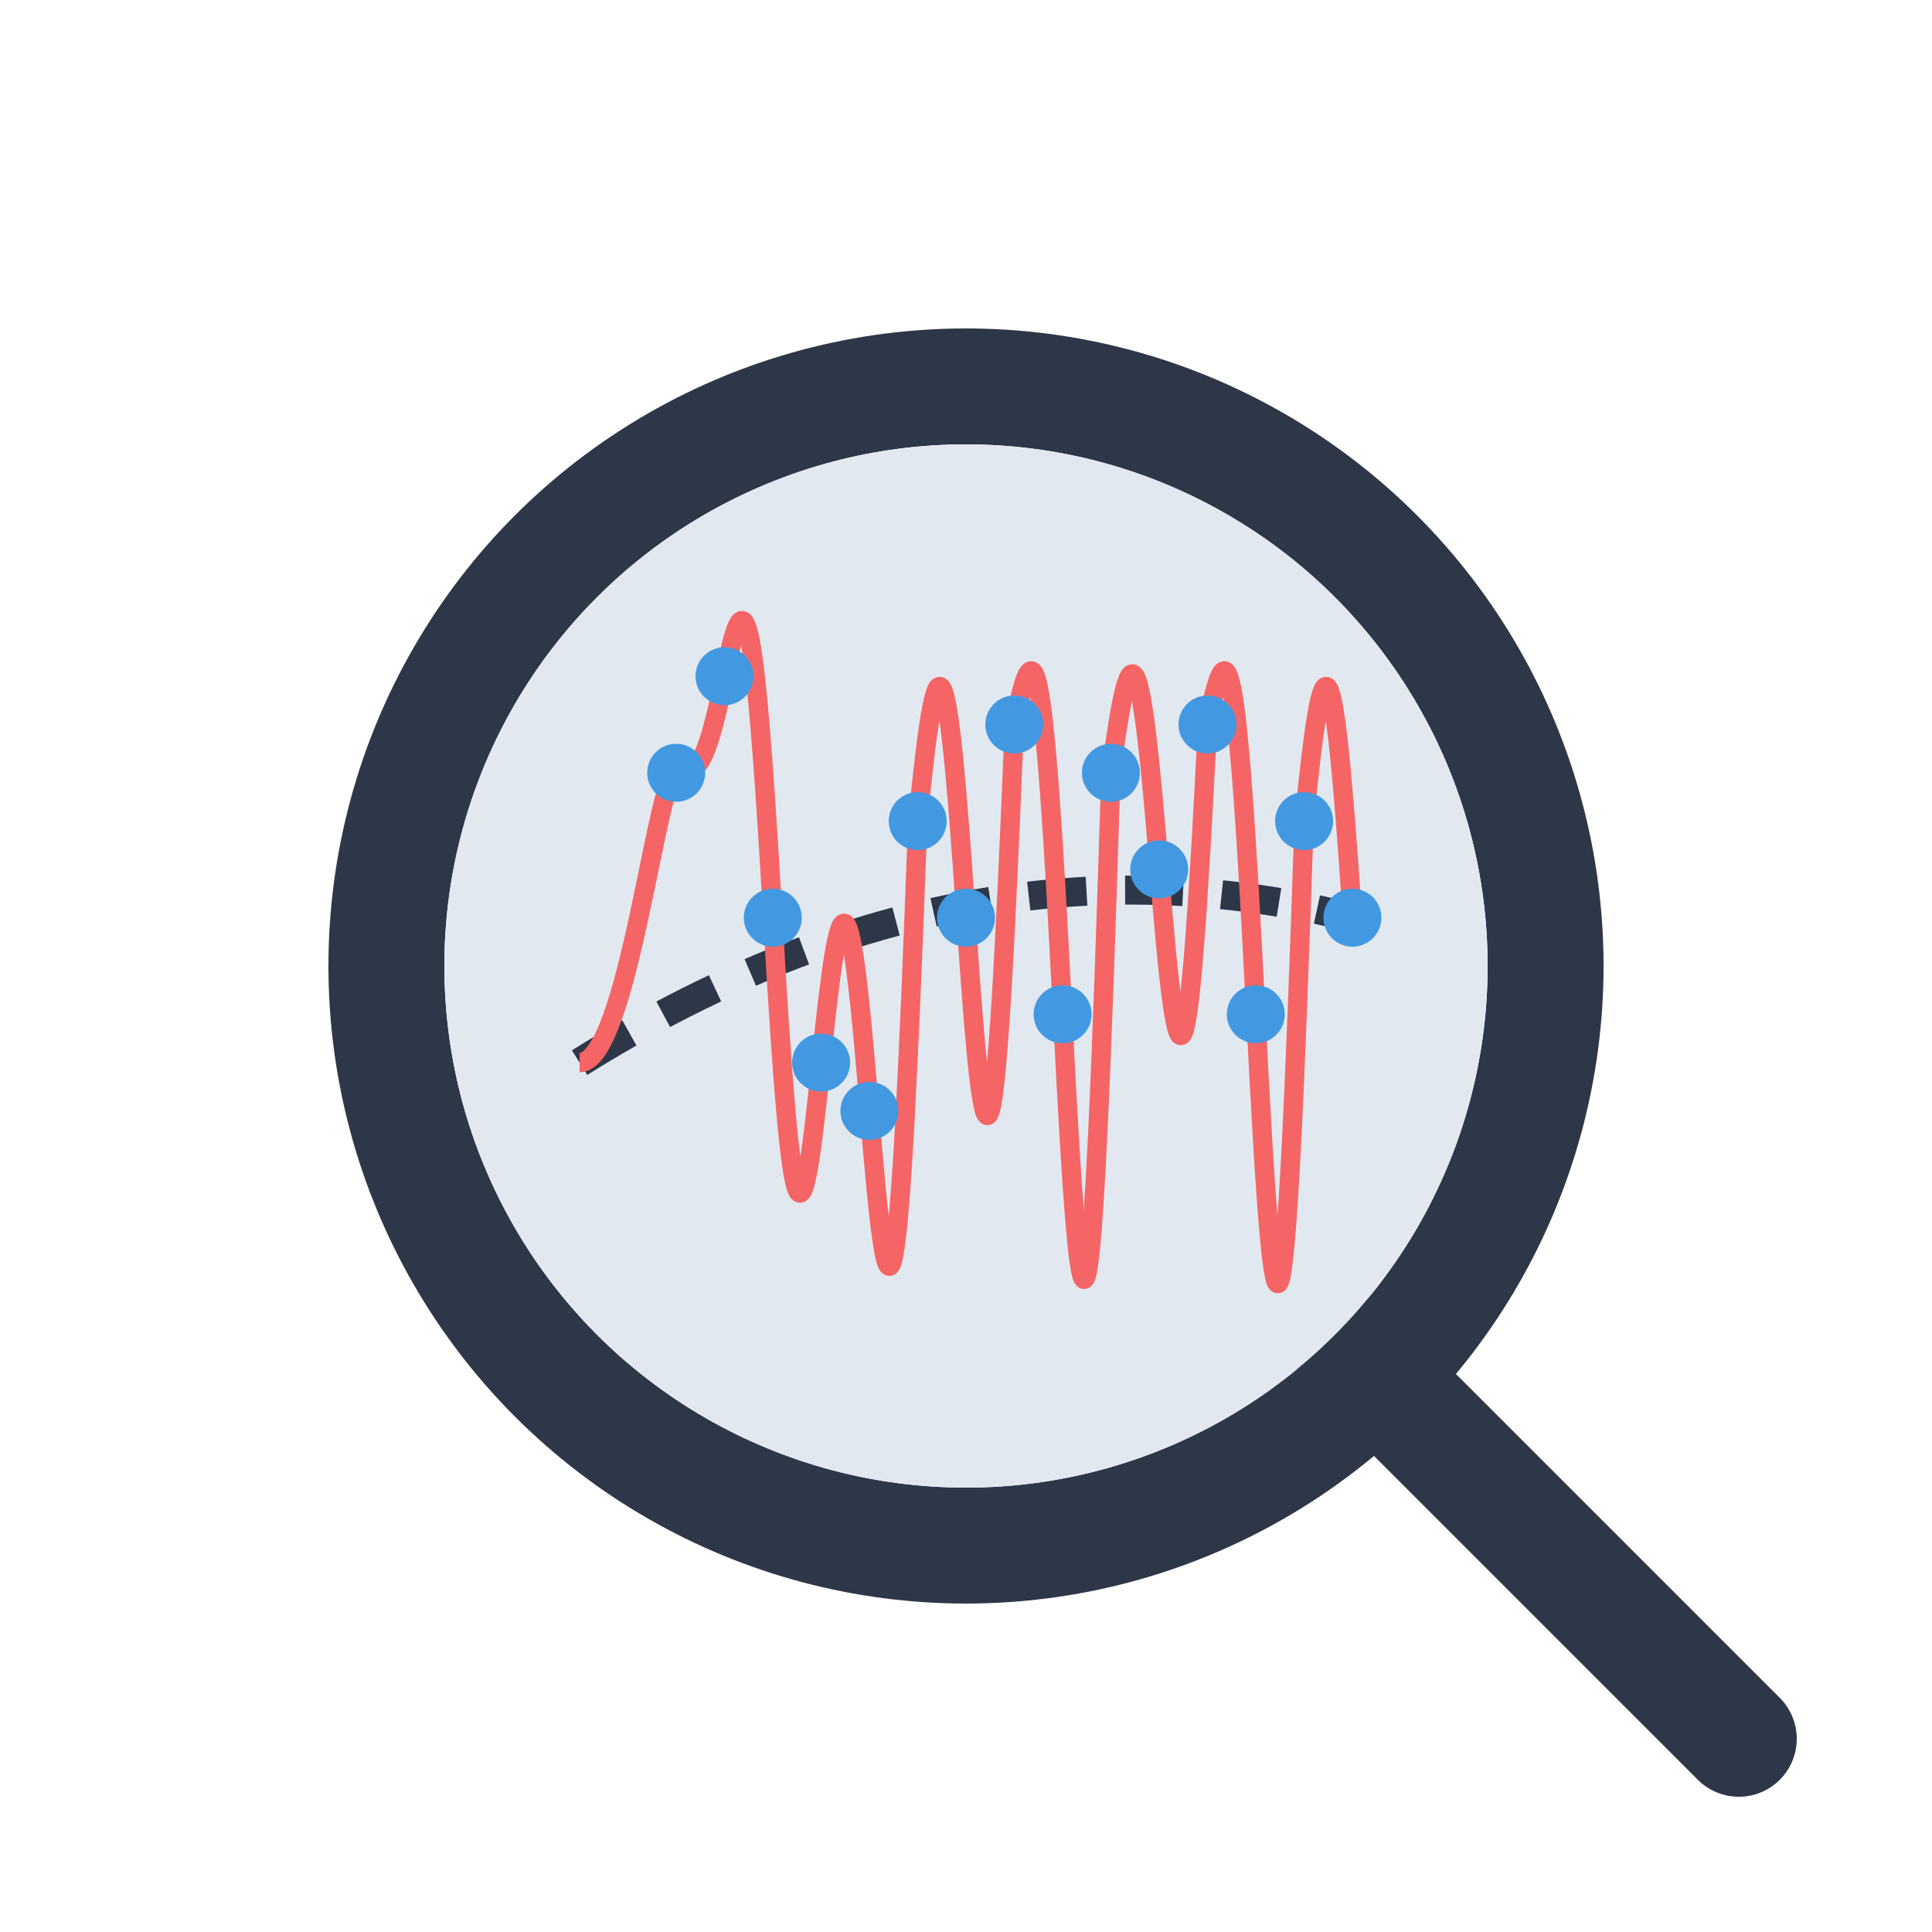 <svg xmlns="http://www.w3.org/2000/svg" viewBox="0 0 200 200">
  <!-- Magnifying glass handle -->
  <path d="M140 140 L 180 180" stroke="#2D3748" stroke-width="12" stroke-linecap="round"/>
  
  <!-- Magnifying glass rim -->
  <circle cx="100" cy="100" r="60" fill="none" stroke="#2D3748" stroke-width="12"/>
  
  <!-- Glass lens -->
  <circle cx="100" cy="100" r="54" fill="#E2E8F0"/>
  
  <!-- Reasonable fit curve (black, now dashed) -->
  <path d="M60 110 Q 100 85, 140 95" fill="none" stroke="#2D3748" stroke-width="3" stroke-dasharray="6,4"/>
  
  <!-- Overfit curve (red) with more vertical movement -->
  <path d="M60 110 C 65 110, 68 80, 70 80 
           C 72 80, 73 80, 75 70
           C 77 60, 78 60, 80 95
           C 82 130, 83 130, 85 110
           C 87 90, 88 90, 90 115
           C 92 140, 93 140, 95 85
           C 97 65, 98 65, 100 95
           C 102 125, 103 125, 105 75
           C 107 65, 108 65, 110 105
           C 112 145, 113 145, 115 80
           C 117 65, 118 65, 120 90
           C 122 115, 123 115, 125 75
           C 127 65, 128 65, 130 105
           C 132 145, 133 145, 135 85
           C 137 65, 138 65, 140 95" 
        fill="none" stroke="#F56565" stroke-width="2" />
  
  <!-- Training data points (blue) with more vertical spread -->
  <circle cx="70" cy="80" r="3" fill="#4299E1"/>
  <circle cx="75" cy="70" r="3" fill="#4299E1"/>
  <circle cx="80" cy="95" r="3" fill="#4299E1"/>
  <circle cx="85" cy="110" r="3" fill="#4299E1"/>
  <circle cx="90" cy="115" r="3" fill="#4299E1"/>
  <circle cx="95" cy="85" r="3" fill="#4299E1"/>
  <circle cx="100" cy="95" r="3" fill="#4299E1"/>
  <circle cx="105" cy="75" r="3" fill="#4299E1"/>
  <circle cx="110" cy="105" r="3" fill="#4299E1"/>
  <circle cx="115" cy="80" r="3" fill="#4299E1"/>
  <circle cx="120" cy="90" r="3" fill="#4299E1"/>
  <circle cx="125" cy="75" r="3" fill="#4299E1"/>
  <circle cx="130" cy="105" r="3" fill="#4299E1"/>
  <circle cx="135" cy="85" r="3" fill="#4299E1"/>
  <circle cx="140" cy="95" r="3" fill="#4299E1"/>
</svg>
